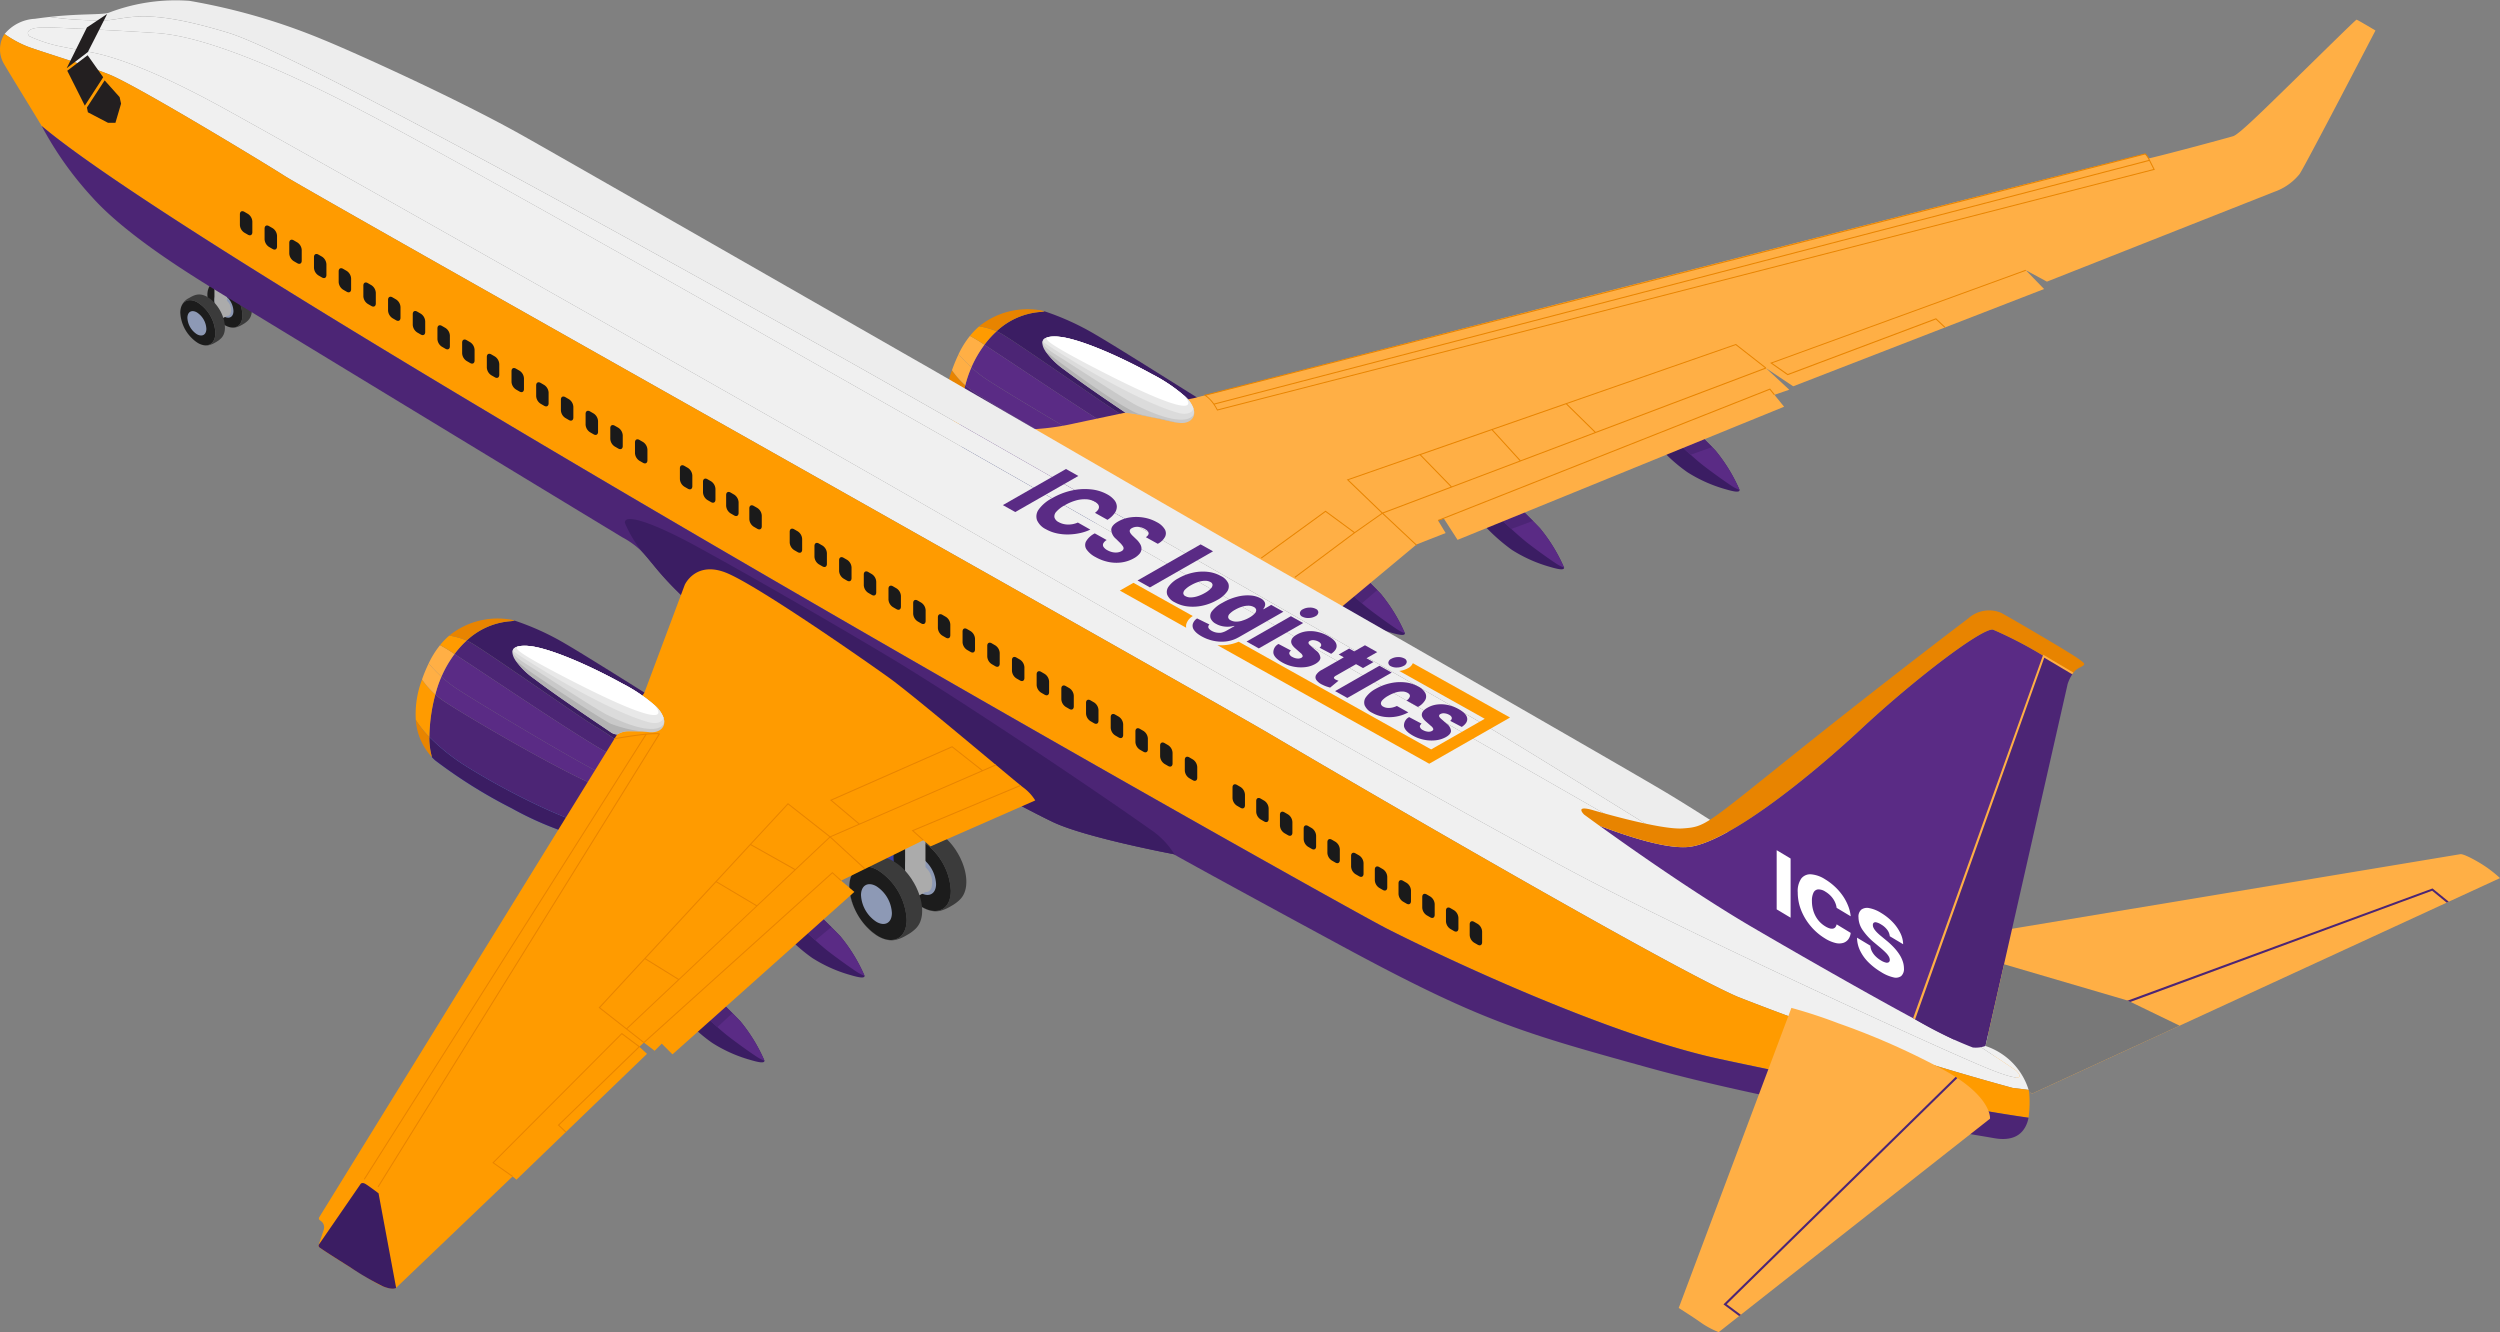 <svg xmlns="http://www.w3.org/2000/svg" width="210" height="111.9" viewBox="0 0 210 111.9">
    <rect x="0" y="0" width="210" height="111.9" fill="#808080" stroke="none"/>
    <g data-name="그룹 7217">
        <path data-name="패스 7283" d="M-723.863-800.961c0 .268-.611.11-1.425-.134a11.962 11.962 0 0 1-2.971-1.366 13.4 13.4 0 0 1-1.979-1.7l.982-.944 1.281-1.231s1.306 1.239 2.089 2.067a13.919 13.919 0 0 1 2.023 3.308z" transform="translate(788.079 890.06)" style="fill:#3b1d63"/>
        <path data-name="패스 7284" d="M-717.685-800.961a3.161 3.161 0 0 1-.5-.239c-.3-.173-1.61-1.088-2.589-1.849-.615-.479-1.631-1.418-2.3-2.055l1.281-1.231s1.306 1.239 2.089 2.067a13.926 13.926 0 0 1 2.019 3.307z" transform="translate(781.901 890.06)" style="fill:#5a2b85"/>
        <path data-name="패스 7285" d="M-662.546-852.949c0 .268-.611.11-1.425-.134a11.964 11.964 0 0 1-2.971-1.366 13.39 13.39 0 0 1-1.979-1.7l.982-.944 1.281-1.231s1.306 1.239 2.089 2.067a13.918 13.918 0 0 1 2.023 3.308z" transform="translate(735.171 934.918)" style="fill:#3b1d63"/>
        <path data-name="패스 7286" d="M-656.369-852.949a3.182 3.182 0 0 1-.5-.239c-.3-.174-1.61-1.088-2.589-1.849-.615-.479-1.631-1.418-2.3-2.055l1.28-1.231s1.306 1.239 2.089 2.067a13.917 13.917 0 0 1 2.02 3.307z" transform="translate(728.993 934.918)" style="fill:#5a2b85"/>
        <path data-name="패스 7287" d="M-331.619-1062.746c0 .268-.611.11-1.425-.134a11.991 11.991 0 0 1-2.971-1.367 13.389 13.389 0 0 1-1.979-1.7l.982-.944 1.281-1.231s1.306 1.24 2.089 2.067a13.924 13.924 0 0 1 2.023 3.309z" transform="translate(449.63 1115.942)" style="fill:#3b1d63"/>
        <path data-name="패스 7288" d="M-325.442-1062.746a3.168 3.168 0 0 1-.5-.239c-.3-.173-1.61-1.088-2.589-1.849-.615-.479-1.631-1.418-2.3-2.055l1.281-1.231s1.306 1.24 2.089 2.067a13.924 13.924 0 0 1 2.019 3.307z" transform="translate(443.453 1115.942)" style="fill:#5a2b85"/>
        <path data-name="패스 7289" d="M-235.313-1102.941c0 .268-.611.11-1.425-.134a11.973 11.973 0 0 1-2.971-1.366 15.692 15.692 0 0 1-2.171-1.9l1.173-.742 1.28-1.231s1.306 1.24 2.089 2.067a13.923 13.923 0 0 1 2.025 3.306z" transform="translate(366.697 1150.624)" style="fill:#3b1d63"/>
        <path data-name="패스 7290" d="M-227.931-1102.941a3.176 3.176 0 0 1-.5-.239c-.3-.173-1.61-1.088-2.589-1.849-.615-.479-1.631-1.418-2.3-2.055l1.281-1.231s1.306 1.24 2.089 2.067a13.923 13.923 0 0 1 2.019 3.307z" transform="translate(359.315 1150.624)" style="fill:#5a2b85"/>
        <path data-name="패스 7291" d="M-126.617-1150.5c0 .268-.611.11-1.425-.134a11.97 11.97 0 0 1-2.972-1.366 13.364 13.364 0 0 1-1.979-1.7l.982-.944 1.281-1.231s1.306 1.239 2.089 2.067a13.935 13.935 0 0 1 2.024 3.308z" transform="translate(272.743 1191.658)" style="fill:#3b1d63"/>
        <path data-name="패스 7292" d="M-120.44-1150.5a3.189 3.189 0 0 1-.5-.238c-.3-.174-1.61-1.089-2.589-1.849-.614-.479-1.631-1.418-2.3-2.055l1.281-1.231s1.306 1.239 2.089 2.067a13.935 13.935 0 0 1 2.019 3.306z" transform="translate(266.566 1191.658)" style="fill:#5a2b85"/>
        <g data-name="그룹 6802">
            <path data-name="패스 7293" d="M-607.434-898.226c-.017.222-.505.046-1.149-.216a9.7 9.7 0 0 1-2.314-1.351 11.009 11.009 0 0 1-1.482-1.552l.87-.708 1.135-.923s.969 1.122 1.543 1.865a11.6 11.6 0 0 1 1.397 2.885z" transform="translate(686.383 973.449)" style="fill:#3a41a6"/>
            <path data-name="패스 7294" d="M-601.96-898.226a2.547 2.547 0 0 1-.39-.234c-.234-.166-1.228-1.02-1.966-1.722-.464-.442-1.22-1.295-1.719-1.871l1.135-.923s.969 1.122 1.543 1.865a11.608 11.608 0 0 1 1.397 2.885z" transform="translate(680.909 973.449)" style="fill:#5c70e6"/>
        </g>
        <path data-name="패스 7295" d="m-715.123-799.687-1.259 1.175-.6-.543 1.313-1.173z" transform="translate(776.642 884.792)" style="fill:#4c2575"/>
        <path data-name="패스 7296" d="m-657.2-852.491 1.319-1.178.654.642-1.344 1.109z" transform="translate(725.059 930.903)" style="fill:#4c2575"/>
        <path data-name="패스 7297" d="m-603.787-897.836.439.494 1.349-.63-.439-.526z" transform="translate(678.97 969.584)" style="fill:#3a41a6"/>
        <path data-name="패스 7298" d="m-120.476-1146.463 1.8-.642-.654-.657-1.78.726z" transform="translate(262.486 1184.662)" style="fill:#4c2575"/>
        <path data-name="패스 7299" d="m-231.387-1102.123.693.641 1.809-.673-.7-.7z" transform="translate(357.643 1145.915)" style="fill:#4c2575"/>
        <path data-name="패스 7300" d="m-322.58-1058.543 1.344-1.12.589.592-1.287 1.1z" transform="translate(436.329 1108.646)" style="fill:#4c2575"/>
        <g data-name="그룹 6813">
            <g data-name="그룹 6807">
                <g data-name="그룹 6805">
                    <g data-name="그룹 6804" style="isolation:isolate">
                        <path data-name="패스 7301" d="M-598.643-905.333a3.93 3.93 0 0 0-.061-.477 4.447 4.447 0 0 0-.119-.483 5.242 5.242 0 0 0-.171-.481c-.117-.268-.152-.349-.219-.471-.038-.069-.086-.161-.125-.229s-.1-.156-.136-.223-.1-.152-.145-.217c0 0-.135-.2-.317-.41a4.893 4.893 0 0 0-.348-.37 4.469 4.469 0 0 0-.375-.322 5.423 5.423 0 0 0-.391-.261 2.778 2.778 0 0 0-.608-.263 1.85 1.85 0 0 0-.579-.075 1.944 1.944 0 0 0-.567.113c-.08.027-.2.077-.269.11-.151.071-.22.11-.329.172l-.144.084a2.078 2.078 0 0 0-1.148 1.385 3.685 3.685 0 0 0-.058.391c-.007.063-.006.149-.008.213s0 .166.007.237l.023.235a4.214 4.214 0 0 0 .091.482 4.93 4.93 0 0 0 .146.484c.055.145.127.338.2.477.034.07.077.165.115.234.169.308.169.308.261.453s.1.15.3.426c.046.062.113.14.162.2.09.111.187.208.347.369a4.334 4.334 0 0 0 .376.324 3.7 3.7 0 0 0 .391.261 2.56 2.56 0 0 0 .839.316 1.709 1.709 0 0 0 .709-.028 3.283 3.283 0 0 0 .8-.344l.144-.084a3.245 3.245 0 0 0 .659-.491 1.74 1.74 0 0 0 .376-.548 2.255 2.255 0 0 0 .17-.735 3.081 3.081 0 0 0 .001-.454zm-3.711 2.348a5.281 5.281 0 0 1-2.4-4.149c0-1.525 1.084-2.14 2.411-1.374a5.279 5.279 0 0 1 2.4 4.149c-.004 1.525-1.083 2.14-2.411 1.374z" transform="translate(679.808 979.177)" style="fill:#3b3b3b"/>
                        <g data-name="그룹 6803">
                            <path data-name="패스 7302" d="M-602.275-903.6a5.279 5.279 0 0 1 2.4 4.149c0 1.525-1.084 2.14-2.411 1.374a5.28 5.28 0 0 1-2.4-4.149c.004-1.527 1.086-2.142 2.411-1.374z" transform="translate(679.745 974.271)" style="fill:#1c1c1c"/>
                        </g>
                    </g>
                </g>
                <g data-name="그룹 6806">
                    <path data-name="패스 7303" d="M-596.274-892.848a2.851 2.851 0 0 1 1.294 2.241c0 .824-.586 1.156-1.3.742a2.851 2.851 0 0 1-1.294-2.241c0-.823.584-1.155 1.3-.742z" transform="translate(673.61 964.861)" style="fill:#8d99b5"/>
                </g>
            </g>
            <path data-name="패스 7304" d="m-595.911-917.6-1.032.568-.679-.568v-7.484h1.711v5.411a1.674 1.674 0 0 1 .564 1.239c.011.955-.564.834-.564.834z" transform="translate(673.65 992.524)" style="fill:#ababab"/>
            <g data-name="그룹 6812">
                <g data-name="그룹 6810">
                    <g data-name="그룹 6809" style="isolation:isolate">
                        <path data-name="패스 7305" d="M-625.7-887.568a3.926 3.926 0 0 0-.061-.476 4.466 4.466 0 0 0-.119-.483 5.242 5.242 0 0 0-.171-.481c-.117-.268-.152-.349-.219-.471-.038-.069-.086-.161-.126-.229s-.1-.156-.136-.223-.1-.152-.145-.217c0 0-.136-.2-.317-.409a5.051 5.051 0 0 0-.348-.37 4.427 4.427 0 0 0-.375-.323 5.789 5.789 0 0 0-.391-.262 2.774 2.774 0 0 0-.608-.263 1.865 1.865 0 0 0-.579-.075 1.951 1.951 0 0 0-.567.113c-.08.027-.2.077-.269.11-.15.071-.22.11-.329.172l-.144.084a2.077 2.077 0 0 0-1.148 1.385 3.663 3.663 0 0 0-.058.39c-.007.063-.006.149-.008.212s0 .166.007.237l.023.235a4.219 4.219 0 0 0 .091.482 4.991 4.991 0 0 0 .146.484c.055.145.127.339.2.477.034.07.077.165.115.234.169.308.169.308.261.453s.1.15.3.426c.046.062.114.14.162.2a4.943 4.943 0 0 0 .347.369 4.308 4.308 0 0 0 .376.324 3.731 3.731 0 0 0 .391.261 2.568 2.568 0 0 0 .839.316 1.714 1.714 0 0 0 .709-.028 3.313 3.313 0 0 0 .8-.344l.144-.084a3.253 3.253 0 0 0 .66-.49 1.736 1.736 0 0 0 .376-.548 2.257 2.257 0 0 0 .17-.735 3.14 3.14 0 0 0 .001-.453zm-3.711 2.348a5.281 5.281 0 0 1-2.4-4.149c0-1.525 1.084-2.14 2.411-1.374a5.279 5.279 0 0 1 2.4 4.149c0 1.525-1.083 2.14-2.411 1.374z" transform="translate(703.154 963.849)" style="fill:#3b3b3b"/>
                        <g data-name="그룹 6808">
                            <path data-name="패스 7306" d="M-629.332-885.836a5.28 5.28 0 0 1 2.4 4.149c0 1.525-1.084 2.14-2.412 1.374a5.28 5.28 0 0 1-2.4-4.149c.005-1.526 1.085-2.138 2.412-1.374z" transform="translate(703.091 958.943)" style="fill:#1c1c1c"/>
                        </g>
                    </g>
                </g>
                <g data-name="그룹 6811">
                    <path data-name="패스 7307" d="M-623.331-875.082a2.852 2.852 0 0 1 1.294 2.241c0 .824-.585 1.156-1.3.742a2.851 2.851 0 0 1-1.294-2.241c0-.824.583-1.16 1.3-.742z" transform="translate(696.956 949.533)" style="fill:#8d99b5"/>
                </g>
            </g>
        </g>
        <g data-name="그룹 6824">
            <g data-name="그룹 6818">
                <g data-name="그룹 6816">
                    <g data-name="그룹 6815" style="isolation:isolate">
                        <path data-name="패스 7308" d="M-1021.254-1244.673a2.4 2.4 0 0 0-.038-.292 2.815 2.815 0 0 0-.073-.3 2.982 2.982 0 0 0-.105-.3 3.1 3.1 0 0 0-.134-.288c-.023-.042-.053-.1-.077-.14s-.058-.1-.083-.137l-.089-.133s-.083-.12-.194-.251a3.041 3.041 0 0 0-.213-.226 2.753 2.753 0 0 0-.23-.2 3.573 3.573 0 0 0-.24-.16 1.69 1.69 0 0 0-.372-.161 1.148 1.148 0 0 0-.355-.046 1.186 1.186 0 0 0-.347.07 1.77 1.77 0 0 0-.164.067c-.093.043-.135.067-.2.1l-.088.052a1.271 1.271 0 0 0-.7.848 2.1 2.1 0 0 0-.035.24c0 .039 0 .091-.005.13s0 .1 0 .145.01.1.014.144a2.526 2.526 0 0 0 .056.3 3.007 3.007 0 0 0 .089.3c.033.089.078.207.12.292.021.043.048.1.071.143.1.189.1.189.16.277s.059.092.183.261c.028.038.07.086.1.122a2.907 2.907 0 0 0 .212.226 2.878 2.878 0 0 0 .231.2 2.349 2.349 0 0 0 .239.16 1.583 1.583 0 0 0 .514.193 1.047 1.047 0 0 0 .434-.017 2.032 2.032 0 0 0 .493-.211l.088-.051a1.992 1.992 0 0 0 .4-.3 1.077 1.077 0 0 0 .23-.336 1.38 1.38 0 0 0 .1-.451 1.884 1.884 0 0 0 .008-.27zm-2.274 1.438a3.235 3.235 0 0 1-1.468-2.542c0-.935.664-1.311 1.477-.842a3.235 3.235 0 0 1 1.468 2.542c-.002.935-.663 1.312-1.477.842z" transform="translate(1042.416 1270.548)" style="fill:#3b3b3b"/>
                        <g data-name="그룹 6814">
                            <path data-name="패스 7309" d="M-1023.479-1243.613a3.236 3.236 0 0 1 1.468 2.542c0 .935-.664 1.311-1.478.842a3.236 3.236 0 0 1-1.468-2.542c.003-.934.665-1.311 1.478-.842z" transform="translate(1042.377 1267.542)" style="fill:#1c1c1c"/>
                        </g>
                    </g>
                </g>
                <g data-name="그룹 6817">
                    <path data-name="패스 7310" d="M-1019.8-1237.023a1.747 1.747 0 0 1 .793 1.373c0 .5-.359.708-.8.455a1.748 1.748 0 0 1-.793-1.373c0-.505.359-.708.8-.455z" transform="translate(1038.618 1261.775)" style="fill:#8d99b5"/>
                </g>
            </g>
            <path data-name="패스 7311" d="m-1019.58-1252.191-.632.348-.416-.348v-4.586h1.048v3.315a1.028 1.028 0 0 1 .346.759c.007.587-.346.512-.346.512z" transform="translate(1038.641 1278.726)" style="fill:#ababab"/>
            <g data-name="그룹 6823">
                <g data-name="그룹 6821">
                    <g data-name="그룹 6820" style="isolation:isolate">
                        <path data-name="패스 7312" d="M-1037.833-1233.787a2.419 2.419 0 0 0-.037-.293 2.932 2.932 0 0 0-.073-.3 4.922 4.922 0 0 0-.1-.294c-.072-.165-.093-.214-.134-.289-.023-.042-.053-.1-.077-.141s-.058-.1-.083-.137l-.089-.133s-.083-.12-.194-.251a3.038 3.038 0 0 0-.213-.226 2.752 2.752 0 0 0-.23-.2 3.227 3.227 0 0 0-.24-.16 1.661 1.661 0 0 0-.372-.161 1.134 1.134 0 0 0-.355-.046 1.194 1.194 0 0 0-.348.069 2.333 2.333 0 0 0-.365.172l-.089.052a1.272 1.272 0 0 0-.7.849 2.188 2.188 0 0 0-.035.239v.275c0 .045.01.1.015.144a2.48 2.48 0 0 0 .055.295c.04.163.089.3.089.3.034.089.078.207.12.292.021.043.047.1.071.144.1.188.1.188.16.277s.059.092.183.261c.028.038.07.085.1.122.056.068.115.128.213.226a2.685 2.685 0 0 0 .231.2 2.275 2.275 0 0 0 .239.16 1.574 1.574 0 0 0 .515.194 1.05 1.05 0 0 0 .434-.017 2.033 2.033 0 0 0 .493-.211l.088-.051a2 2 0 0 0 .4-.3 1.054 1.054 0 0 0 .23-.336 1.393 1.393 0 0 0 .1-.45 1.941 1.941 0 0 0-.002-.275zm-2.274 1.438a3.236 3.236 0 0 1-1.468-2.542c0-.935.664-1.312 1.478-.842a3.234 3.234 0 0 1 1.468 2.542c-.003.935-.664 1.312-1.478.842z" transform="translate(1056.721 1261.154)" style="fill:#3b3b3b"/>
                        <g data-name="그룹 6819">
                            <path data-name="패스 7313" d="M-1040.059-1232.726a3.234 3.234 0 0 1 1.468 2.542c0 .934-.664 1.311-1.477.842a3.236 3.236 0 0 1-1.468-2.542c.003-.935.664-1.316 1.477-.842z" transform="translate(1056.682 1258.148)" style="fill:#1c1c1c"/>
                        </g>
                    </g>
                </g>
                <g data-name="그룹 6822">
                    <path data-name="패스 7314" d="M-1036.381-1226.137a1.747 1.747 0 0 1 .793 1.373c0 .505-.359.708-.8.455a1.747 1.747 0 0 1-.793-1.373c.003-.505.36-.708.8-.455z" transform="translate(1052.923 1252.382)" style="fill:#8d99b5"/>
                </g>
            </g>
        </g>
        <path data-name="패스 7315" d="m15.779-873.56 39.311-18.11a10.358 10.358 0 0 0-1.889-1.386c-1.151-.664-1.417-.626-1.417-.626l-48.215 8.02z" transform="translate(154.91 965.429)" style="fill:#ffaf45"/>
        <path data-name="패스 7316" d="M-869.9-983.145a8.265 8.265 0 0 1-3.668 3.011c-.635-.094-1.3-.2-1.888-.3-1.842-.314-6.607-2.573-10.216-4.808a17.219 17.219 0 0 1-3.349-2.618 14.616 14.616 0 0 1 .5-3.565 6.821 6.821 0 0 0 .747.573c2.254 1.5 11.158 6.648 13.355 7.285a14.2 14.2 0 0 0 4.519.422z" transform="translate(925.083 1049.765)" style="fill:#4c2575"/>
        <path data-name="패스 7317" d="M-873.566-957.7a.419.419 0 0 1-.045.015 11.262 11.262 0 0 1-3.176.515 27.69 27.69 0 0 1-5.321-2.274 42.058 42.058 0 0 1-6.437-4.034 4.735 4.735 0 0 1-.247-.245 5.888 5.888 0 0 1-.227-1.7 17.22 17.22 0 0 0 3.349 2.618c3.608 2.235 8.374 4.494 10.216 4.808.587.097 1.254.197 1.888.297z" transform="translate(925.082 1027.334)" style="fill:#4556c4"/>
        <path data-name="패스 7318" d="M-873.566-957.7a.419.419 0 0 1-.045.015 11.262 11.262 0 0 1-3.176.515 27.69 27.69 0 0 1-5.321-2.274 42.058 42.058 0 0 1-6.437-4.034 4.735 4.735 0 0 1-.247-.245 5.888 5.888 0 0 1-.227-1.7 17.22 17.22 0 0 0 3.349 2.618c3.608 2.235 8.374 4.494 10.216 4.808.587.097 1.254.197 1.888.297z" transform="translate(925.082 1027.334)" style="fill:#3b1d63"/>
        <path data-name="패스 7319" d="m-855.427-1013.79-.06.171a5.6 5.6 0 0 1-.257.6 17.3 17.3 0 0 1-4.9-1.974c-3-1.687-10.056-6.485-12.942-8.353a7.758 7.758 0 0 1 1.018-1.131 4.624 4.624 0 0 1 .486.251c1.735 1.04 9.309 6.389 10.408 7.01s5.029 3.453 5.2 3.453c.118-.002.616-.027 1.047-.027z" transform="translate(911.766 1078.288)" style="fill:#4c2575"/>
        <path data-name="패스 7320" d="M-866.351-993.132a8.723 8.723 0 0 1-.369.537 14.2 14.2 0 0 1-4.516-.42c-2.2-.637-11.1-5.782-13.355-7.285a6.82 6.82 0 0 1-.747-.573 9.47 9.47 0 0 1 .513-1.5 10.182 10.182 0 0 0 1.157.92c1.792 1.213 10.576 6.411 11.831 6.971a21.617 21.617 0 0 0 4.764 1.352z" transform="translate(921.907 1059.215)" style="fill:#5a2b85"/>
        <path data-name="패스 7321" d="M-849.023-1024.343c-.431 0-.929.026-1.044.026-.173 0-4.1-2.832-5.2-3.453s-8.672-5.971-10.408-7.011a4.655 4.655 0 0 0-.486-.25 6.038 6.038 0 0 1 3.622-1.621 2.917 2.917 0 0 0 .407-.056 21.929 21.929 0 0 1 4.254 1.938c2.06 1.2 7.81 4.849 8.8 5.45.95.581.634 3.242.055 4.977z" transform="translate(905.361 1088.84)" style="fill:#3b1d63"/>
        <path data-name="패스 7322" d="M-862.656-1005.9a8.473 8.473 0 0 1-.465.817h-.723a21.614 21.614 0 0 1-4.763-1.353c-1.255-.56-10.039-5.758-11.831-6.971a10.192 10.192 0 0 1-1.157-.92 9.477 9.477 0 0 1 1.1-1.9c2.886 1.868 9.938 6.666 12.942 8.353a17.3 17.3 0 0 0 4.897 1.974z" transform="translate(918.678 1071.171)" style="fill:#5a2b85"/>
        <path data-name="패스 7323" d="M-895.815-999.405a14.616 14.616 0 0 0-.5 3.565 8.491 8.491 0 0 1-1.14-1.438 8.17 8.17 0 0 1 .525-3.394 6.814 6.814 0 0 0 1.115 1.267z" transform="translate(932.383 1057.747)" style="fill:#ff9b00"/>
        <path data-name="패스 7324" d="M-895.962-972.776a5.093 5.093 0 0 1-1.366-3.14 8.484 8.484 0 0 0 1.14 1.439 5.893 5.893 0 0 0 .226 1.701z" transform="translate(932.253 1036.384)" style="fill:#e88400"/>
        <path data-name="패스 7325" d="M-891.867-1009.343a9.526 9.526 0 0 0-.513 1.5 6.83 6.83 0 0 1-1.119-1.269 13.583 13.583 0 0 1 .531-1.287l.026-.053a13.215 13.215 0 0 0 1.075 1.109z" transform="translate(928.948 1066.182)" style="fill:#ffaf45"/>
        <path data-name="패스 7326" d="M-887.269-1020.919a9.485 9.485 0 0 0-1.1 1.9 13.218 13.218 0 0 1-1.076-1.107 7.692 7.692 0 0 1 .958-1.538 14.049 14.049 0 0 1 1.218.745z" transform="translate(925.449 1075.858)" style="fill:#ffaf45"/>
        <path data-name="패스 7327" d="M-880.225-1027.094a7.748 7.748 0 0 0-1.018 1.131 14.056 14.056 0 0 0-1.217-.745 6.213 6.213 0 0 1 .771-.8 6.11 6.11 0 0 1 1.464.414z" transform="translate(919.423 1080.901)" style="fill:#ff9b00"/>
        <path data-name="패스 7328" d="M-871.347-1037.715a2.88 2.88 0 0 1-.407.057 6.038 6.038 0 0 0-3.622 1.62 6.1 6.1 0 0 0-1.464-.415 6.454 6.454 0 0 1 4.9-1.384 2.37 2.37 0 0 1 .593.122z" transform="translate(914.574 1089.846)" style="fill:#e88400"/>
        <path data-name="패스 7329" d="M-545.333-1172.565a8.263 8.263 0 0 1-3.668 3.011c-.635-.094-1.3-.2-1.888-.3-1.842-.314-6.607-2.573-10.216-4.808a17.253 17.253 0 0 1-3.349-2.618 14.609 14.609 0 0 1 .5-3.565 6.786 6.786 0 0 0 .747.573c2.254 1.5 11.158 6.649 13.355 7.286a14.194 14.194 0 0 0 4.519.421z" transform="translate(645.033 1213.207)" style="fill:#4c2575"/>
        <path data-name="패스 7330" d="M-549-1147.122c-.015.007-.029.01-.045.015a11.266 11.266 0 0 1-3.176.515 27.682 27.682 0 0 1-5.321-2.275 42.04 42.04 0 0 1-6.437-4.034 4.735 4.735 0 0 1-.247-.245 5.89 5.89 0 0 1-.226-1.7 17.2 17.2 0 0 0 3.349 2.618c3.608 2.235 8.374 4.494 10.215 4.808.588.1 1.251.203 1.888.298z" transform="translate(645.032 1190.775)" style="fill:#4556c4"/>
        <path data-name="패스 7331" d="M-549-1147.122c-.015.007-.029.01-.045.015a11.266 11.266 0 0 1-3.176.515 27.682 27.682 0 0 1-5.321-2.275 42.04 42.04 0 0 1-6.437-4.034 4.735 4.735 0 0 1-.247-.245 5.89 5.89 0 0 1-.226-1.7 17.2 17.2 0 0 0 3.349 2.618c3.608 2.235 8.374 4.494 10.215 4.808.588.1 1.251.203 1.888.298z" transform="translate(645.032 1190.775)" style="fill:#1a2463"/>
        <path data-name="패스 7332" d="M-530.864-1203.212c-.021.059-.039.115-.06.172a5.487 5.487 0 0 1-.257.6 17.3 17.3 0 0 1-4.9-1.974c-3-1.687-10.056-6.485-12.941-8.353A7.747 7.747 0 0 1-548-1213.9a4.58 4.58 0 0 1 .486.25c1.735 1.04 9.309 6.389 10.408 7.011s5.03 3.454 5.2 3.454c.114-.001.612-.027 1.042-.027z" transform="translate(631.715 1241.73)" style="fill:#4c2575"/>
        <path data-name="패스 7333" d="M-541.788-1182.552a8.723 8.723 0 0 1-.369.537 14.218 14.218 0 0 1-4.517-.42c-2.2-.637-11.1-5.781-13.355-7.286a6.78 6.78 0 0 1-.747-.573 9.484 9.484 0 0 1 .513-1.5 10.1 10.1 0 0 0 1.157.92c1.792 1.214 10.576 6.411 11.831 6.971a21.624 21.624 0 0 0 4.764 1.353z" transform="translate(641.857 1222.657)" style="fill:#5a2b85"/>
        <path data-name="패스 7334" d="M-524.46-1213.763c-.431 0-.929.026-1.044.026-.173 0-4.1-2.833-5.2-3.454s-8.672-5.97-10.408-7.011a4.594 4.594 0 0 0-.486-.251 6.037 6.037 0 0 1 3.622-1.62 2.913 2.913 0 0 0 .407-.057 21.958 21.958 0 0 1 4.254 1.938c2.06 1.2 7.811 4.849 8.8 5.45.95.583.634 3.242.055 4.979z" transform="translate(625.311 1252.281)" style="fill:#3b1d63"/>
        <path data-name="패스 7335" d="M-538.094-1195.325a8.411 8.411 0 0 1-.465.817h-.723a21.639 21.639 0 0 1-4.764-1.352c-1.255-.56-10.039-5.757-11.831-6.971a10.2 10.2 0 0 1-1.157-.92 9.486 9.486 0 0 1 1.1-1.9c2.886 1.868 9.937 6.666 12.941 8.354a17.287 17.287 0 0 0 4.899 1.972z" transform="translate(638.628 1234.613)" style="fill:#5a2b85"/>
        <path data-name="패스 7336" d="M-571.252-1188.825a14.622 14.622 0 0 0-.5 3.565 8.512 8.512 0 0 1-1.14-1.438 8.177 8.177 0 0 1 .526-3.394 6.807 6.807 0 0 0 1.114 1.267z" transform="translate(652.333 1221.189)" style="fill:#e88400"/>
        <path data-name="패스 7337" d="M-571.4-1162.2a5.093 5.093 0 0 1-1.366-3.14 8.488 8.488 0 0 0 1.14 1.439 5.885 5.885 0 0 0 .226 1.701z" transform="translate(652.204 1199.826)" style="fill:#88898c"/>
        <path data-name="패스 7338" d="M-567.3-1198.762a9.512 9.512 0 0 0-.513 1.5 6.82 6.82 0 0 1-1.119-1.268 13.523 13.523 0 0 1 .53-1.288l.026-.053a13.114 13.114 0 0 0 1.076 1.109z" transform="translate(648.898 1229.624)" style="fill:#ffaf45"/>
        <path data-name="패스 7339" d="M-562.706-1210.339a9.478 9.478 0 0 0-1.1 1.9 13.171 13.171 0 0 1-1.076-1.107 7.673 7.673 0 0 1 .958-1.538 14.061 14.061 0 0 1 1.218.745z" transform="translate(645.399 1239.3)" style="fill:#ffaf45"/>
        <path data-name="패스 7340" d="M-555.662-1216.514a7.741 7.741 0 0 0-1.018 1.131 13.862 13.862 0 0 0-1.217-.745 6.3 6.3 0 0 1 .771-.8 6.138 6.138 0 0 1 1.464.414z" transform="translate(639.373 1244.344)" style="fill:#ff9b00"/>
        <path data-name="패스 7341" d="M-546.784-1227.135a2.915 2.915 0 0 1-.407.056 6.04 6.04 0 0 0-3.622 1.62 6.152 6.152 0 0 0-1.464-.416 6.454 6.454 0 0 1 4.9-1.384 2.353 2.353 0 0 1 .593.124z" transform="translate(634.524 1253.288)" style="fill:#e88400"/>
        <path data-name="패스 7342" d="M-428.086-1395c-.349.11-5.208 1.43-7.111 1.875l-.282-.381c-1.085.209-49.244 12.572-49.244 12.572l-30.559 7.914s-7.087 1.5-10.128 2.146a20.547 20.547 0 0 1-5.023.515l27.159 15.147 6.594-5.495 2.437-.956-.637-1.056.473-.181 1.167 1.81 27.428-11.182-.812-1 1.243-.43-1.959-1.816 2.294 1.529 21.073-8.171-1.529-1.577 1.768.956 19.114-7.55a4.723 4.723 0 0 0 2.1-1.476c.4-.547 6.383-12.069 6.383-12.069s-1.518-.909-1.588-.909-3.02 2.914-5.714 5.546c-2.2 2.145-4.169 4.09-4.647 4.239z" transform="translate(615.676 1406.438)" style="fill:#ffaf45"/>
        <path data-name="패스 7343" d="M-979.284-1317.811s-.282-.369-1.15-1.277c-2.535-1.586-5.728-3.876-7.847-5.309-3.663-2.479-33.3-20.984-37.652-23.466s-46.349-26.585-53.559-30.59-44.4-24.949-50.925-26.928-8.029-1.282-9.973-1.054a28.486 28.486 0 0 1-5.006-.268c-.39.043-.8.094-1.229.156a3.536 3.536 0 0 0-2.547 1.277 9.034 9.034 0 0 0 1.855 1.025c.822.34 5.068 1.608 7.005 2.406 2.312.953 12.748 7.266 14.679 8.5 2.642 1.682 76.041 42.917 82.822 46.913s33.3 19.468 39.225 22.033a225.43 225.43 0 0 0 23.088 7.651c.24.027.728.088 1.37.167-.065-.707-.156-1.236-.156-1.236zm-3.4-.606c-3.711-1.521-22.584-10.163-33.134-15.623s-44.356-24.917-55.577-31.383-54.64-31.067-60.154-34.037-8.695-3.976-10.444-4.293-2.757-.531-2.757-.531a12.194 12.194 0 0 1-2.333-.795c-.264-.266-.317-.795 1.592-.743s7.263.345 8.535.438 5.3-.012 18.5 6.932 72.312 40.768 72.312 40.768 42.094 23.964 45.01 25.82 20.728 13.465 20.941 13.678 1.219 1.286-2.492-.231z" transform="translate(1149.56 1408.126)" style="fill:#f0f0f0"/>
        <path data-name="패스 7344" d="M-981.582-1304.977c-5.687-.8-18.524-3.328-25.993-4.946-9.186-1.989-22.656-8.276-27.861-10.916-4.894-2.484-98.826-55.418-113.046-67.451-.029-.049-.058-.1-.089-.149-1.174-1.942-2.518-4.106-3.085-5.078a2.389 2.389 0 0 1 .062-2.494 9.016 9.016 0 0 0 1.855 1.025c.822.34 5.068 1.608 7.006 2.407 2.312.953 12.747 7.266 14.678 8.5 2.642 1.683 76.041 42.917 82.822 46.914s33.3 19.468 39.224 22.033a225.481 225.481 0 0 0 23.089 7.651c.24.027.728.088 1.37.167a9.369 9.369 0 0 1-.032 2.337z" transform="translate(1151.978 1398.865)" style="fill:#ff9b00"/>
        <path data-name="패스 7345" d="M-959.584-1256.4a2.768 2.768 0 0 1-.12.448c-.472 1.26-1.574 1.495-2.834 1.26s-18.022-2.879-28.884-5.887-14.167-3.924-26.051-10.356c-10.4-5.629-13.264-7.231-13.819-7.541-.079-.044-.11-.064-.11-.064s-7.333-1.38-10.089-2.676-15.529-8.187-22.239-12.318-9.747-7.356-11.062-8.93c-.574-.687-.9-1.105-1.21-1.435a7.011 7.011 0 0 0-1.676-1.239c-1.574-.944-32.426-19.676-34.708-21.094s-7.162-4.486-9.838-7.476a28.775 28.775 0 0 1-4.255-6c14.22 12.034 108.152 64.967 113.046 67.451 5.2 2.64 18.675 8.926 27.861 10.916 7.464 1.613 20.301 4.141 25.988 4.941z" transform="translate(1129.98 1350.287)" style="fill:#4c2575"/>
        <path data-name="패스 7346" d="M-723.072-1070.725c-.079-.044-.11-.063-.11-.063s-7.333-1.38-10.089-2.676-15.529-8.187-22.239-12.318-9.747-7.356-11.062-8.93c-.573-.687-.9-1.106-1.21-1.435a10.112 10.112 0 0 1-1.485-2.465c-.077-.858 2.511.057 5.939 1.926s9.8 5.49 15.88 9.11 17.985 11.63 22.268 14.676a6.865 6.865 0 0 1 2.108 2.175z" transform="translate(821.758 1142.536)" style="fill:#3b1d63"/>
        <path data-name="패스 7347" d="M-956.665-1327.784c-2.535-1.586-5.728-3.876-7.847-5.309-3.663-2.479-33.3-20.984-37.652-23.466s-46.349-26.585-53.558-30.59-44.4-24.949-50.925-26.929-8.029-1.282-9.974-1.054a28.462 28.462 0 0 1-5.006-.268c2.643-.286 4.31-.163 4.946-.34a15.7 15.7 0 0 1 6.8-1.011 52.333 52.333 0 0 1 11.167 3.236c2.589 1.052 11.408 5.018 16.992 8.173s31.558 18.045 33.419 19.1 23.667 13.716 28.643 16.546 28.079 16.063 33.3 19.137 16.081 10.394 19.218 13.11c6.01 5.204 9.042 8.168 10.477 9.665z" transform="translate(1125.789 1416.82)" style="fill:#ededed"/>
        <path data-name="패스 7348" d="M-970.363-1312.634c-3.711-1.521-22.584-10.163-33.134-15.623s-44.356-24.917-55.577-31.383-54.639-31.067-60.153-34.037-8.695-3.976-10.444-4.293-2.757-.531-2.757-.531a12.207 12.207 0 0 1-2.333-.795c-.264-.266-.318-.8 1.591-.743s7.263.345 8.535.438 5.3-.012 18.5 6.932 72.313 40.768 72.313 40.768 42.093 23.964 45.01 25.82 20.728 13.465 20.941 13.678 1.219 1.288-2.492-.231z" transform="translate(1137.238 1402.343)" style="fill:#f0f0f0"/>
        <g data-name="그룹 6826">
            <g data-name="그룹 6825">
                <path data-name="패스 7349" d="M-501.9-1203.438h-.086c-.561-.04-1.513-.331-2.318-.469-.271-.047-1.731-.383-2.265-.4 0 0-3.021-2-5.128-3.6a6.563 6.563 0 0 1-1.641-1.628 1.389 1.389 0 0 1-.208-.506.54.54 0 0 1 .006-.2c.007-.093.081-.352.644-.427a3.329 3.329 0 0 1 .748 0c1.469.135 4.535 1.343 7.819 3.148a13.675 13.675 0 0 1 2.731 1.838 2.487 2.487 0 0 1 .725 1.005 1.669 1.669 0 0 1 .066.286v.022c.066.437-.305.951-1.093.931z" transform="translate(601.114 1238.972)" style="fill:#c9c9c9"/>
                <path data-name="패스 7350" d="M-500.741-1204.405c.025.657-1.1 1.326-4.743-.47-1.02-.5-5.763-3.63-6.632-4.152-.448-.27-1.41-.908-1.36-1.229.007-.093.081-.352.644-.427a3.329 3.329 0 0 1 .748 0c1.469.135 4.535 1.343 7.819 3.148a13.671 13.671 0 0 1 2.731 1.838 2.488 2.488 0 0 1 .725 1.005 1.661 1.661 0 0 1 .068.287z" transform="translate(601.046 1238.972)" style="fill:#dbdbdb"/>
            </g>
            <path data-name="패스 7351" d="M-500.372-1204.691c0 .287-.421.632-1.244.406-3.446-.948-9.622-4.752-11.253-5.885a.2.2 0 0 1-.041-.323.964.964 0 0 1 .512-.19 3.328 3.328 0 0 1 .748 0c1.469.135 4.535 1.343 7.819 3.148a13.675 13.675 0 0 1 2.731 1.838 2.484 2.484 0 0 1 .728 1.006z" transform="translate(600.611 1238.972)" style="fill:#e8e8e8"/>
            <path data-name="패스 7352" d="M-499.344-1205.7c.835 1.028.419 1.737-7.087-2.125-5.2-2.676-4.716-2.747-4.209-2.86a3.328 3.328 0 0 1 .748 0c1.469.135 4.534 1.343 7.818 3.148a13.668 13.668 0 0 1 2.73 1.837z" transform="translate(598.854 1238.972)" style="fill:#fff"/>
            <path data-name="패스 7353" d="M-500.56-1196.132h-.078c-.561-.04-3.369-.77-4.559-.855-.01 0-.016-.011-.024-.016-.548-.391-3.021-2-5.129-3.6a6.566 6.566 0 0 1-1.641-1.628c.3.247.669.551 1.091.869.731.55 5.626 4.181 6.946 4.514.506.128 1 .235 1.629.353.611.107 1.232.309 1.765.363z" transform="translate(599.762 1231.667)" style="fill:#b3b3b3"/>
        </g>
        <path data-name="패스 7354" d="M-956.724-1013.451a.182.182 0 0 1-.045-.241l24.942-40.428 2.373-3.642 3.39-9.055s.9-2.017 3.433-1.03 11.587 7.3 13.733 8.841 10.643 8.755 11.287 9.227a3.891 3.891 0 0 1 .987 1.073l-8.8 3.863-.6-.518-6.909 3.394 1.116.944-15.278 13.647-.9-.9-.6.6-.9-.687-.386.344.644.6-10.963 10.569-.326-.271-9.785 9.356s-.515.257-1.631-.386c-1.051-.606-4-2.429-4.794-3a.2.2 0 0 1-.074-.231l.42-1.26a.65.65 0 0 0-.223-.723z" transform="translate(983.584 1115.942)" style="fill:#ff9b00"/>
        <path data-name="패스 7355" d="m-956.816-687.036 3.526-5.123s.116-.136.369 0 1.126.8 1.126.8l1.478 7.944s-.25.213-1.083-.119a23.818 23.818 0 0 1-2.819-1.642c-1.256-.782-2.221-1.409-2.531-1.631a.2.2 0 0 1-.066-.229z" transform="translate(983.592 791.596)" style="fill:#3b1d63"/>
        <g data-name="그룹 6828">
            <g data-name="그룹 6827">
                <path data-name="패스 7356" d="M-826.467-1014.018H-826.552a13.41 13.41 0 0 0-2.036-.078 2.039 2.039 0 0 0-.733.262.936.936 0 0 1-.554-.2c-.548-.391-4.28-2.855-6.388-4.459a6.563 6.563 0 0 1-1.641-1.628 1.379 1.379 0 0 1-.208-.506.536.536 0 0 1 .006-.205c.007-.093.081-.352.644-.427a3.307 3.307 0 0 1 .748 0c1.469.135 4.535 1.343 7.818 3.148a13.688 13.688 0 0 1 2.731 1.839 2.487 2.487 0 0 1 .725 1.006 1.641 1.641 0 0 1 .065.285v.022c.075.448-.3.959-1.092.941z" transform="translate(881.164 1075.53)" style="fill:#c9c9c9"/>
                <path data-name="패스 7357" d="M-825.3-1014.986c.025.658-1.1 1.326-4.743-.47-1.02-.5-5.763-3.63-6.632-4.152-.448-.27-1.41-.908-1.36-1.229.007-.093.08-.352.644-.427a3.308 3.308 0 0 1 .748 0c1.469.135 4.535 1.343 7.818 3.148a13.677 13.677 0 0 1 2.731 1.839 2.486 2.486 0 0 1 .725 1.006 1.665 1.665 0 0 1 .069.285z" transform="translate(881.096 1075.53)" style="fill:#dbdbdb"/>
            </g>
            <path data-name="패스 7358" d="M-824.935-1015.271c0 .287-.422.632-1.244.406-3.446-.948-9.622-4.752-11.253-5.885a.2.2 0 0 1-.041-.323.964.964 0 0 1 .512-.19 3.308 3.308 0 0 1 .748 0c1.469.135 4.535 1.343 7.819 3.148a13.687 13.687 0 0 1 2.731 1.839 2.485 2.485 0 0 1 .728 1.005z" transform="translate(880.661 1075.53)" style="fill:#e8e8e8"/>
            <path data-name="패스 7359" d="M-823.907-1016.278c.835 1.028.419 1.737-7.087-2.125-5.2-2.676-4.716-2.747-4.21-2.86a3.308 3.308 0 0 1 .748 0c1.469.135 4.535 1.343 7.819 3.148a13.688 13.688 0 0 1 2.73 1.837z" transform="translate(878.905 1075.53)" style="fill:#fff"/>
            <path data-name="패스 7360" d="M-825.123-1006.712h-.078a15.818 15.818 0 0 0-1.919-.095 1.941 1.941 0 0 0-.851.279 1.235 1.235 0 0 1-.554-.2c-.555-.381-4.28-2.855-6.387-4.459a6.556 6.556 0 0 1-1.641-1.628c.3.247.67.552 1.091.869.731.55 5.745 3.873 6.946 4.514a11.435 11.435 0 0 0 3.393.72z" transform="translate(879.812 1068.225)" style="fill:#b3b3b3"/>
        </g>
        <path data-name="패스 7361" d="m-114.331-799.5-9.465 25.206s1.285.809 1.911 1.263a7.225 7.225 0 0 0 1.449.767l22.789-17.93s.227-2.018-4.461-4.4a60.675 60.675 0 0 0-8.269-3.608 41.909 41.909 0 0 0-3.954-1.298z" transform="translate(264.808 884.163)" style="fill:#ffaf45"/>
        <g data-name="그룹 6878">
            <g data-name="그룹 6829">
                <path data-name="패스 7362" d="M-1004.382-1287.235a.813.813 0 0 1 .368.636v.9c0 .233-.168.328-.371.211l-.308-.178a.812.812 0 0 1-.367-.637v-.9c0-.233.167-.328.37-.211z" transform="translate(1025.211 1305.204)" style="fill:#1a1a1a"/>
            </g>
            <g data-name="그룹 6830">
                <path data-name="패스 7363" d="M-989.262-1278.5a.812.812 0 0 1 .367.636v.9c0 .233-.167.329-.37.212l-.308-.177a.817.817 0 0 1-.368-.638v-.9c0-.233.168-.327.37-.209z" transform="translate(1012.166 1297.668)" style="fill:#1a1a1a"/>
            </g>
            <g data-name="그룹 6831">
                <path data-name="패스 7364" d="M-974.135-1269.771a.814.814 0 0 1 .368.636v.9c0 .233-.168.328-.371.211l-.308-.178a.814.814 0 0 1-.367-.637v-.9c0-.233.167-.328.369-.211z" transform="translate(999.112 1290.135)" style="fill:#1a1a1a"/>
            </g>
            <g data-name="그룹 6832">
                <path data-name="패스 7365" d="M-959.014-1261.038a.811.811 0 0 1 .367.636v.9c0 .233-.167.329-.369.212l-.308-.178a.815.815 0 0 1-.368-.638v-.9c0-.232.168-.327.371-.209z" transform="translate(986.066 1282.6)" style="fill:#1a1a1a"/>
            </g>
            <g data-name="그룹 6833">
                <path data-name="패스 7366" d="M-943.888-1252.306a.811.811 0 0 1 .368.636v.9c0 .233-.167.329-.371.211l-.307-.177a.815.815 0 0 1-.368-.638v-.9c0-.233.167-.328.371-.21z" transform="translate(973.014 1275.065)" style="fill:#1a1a1a"/>
            </g>
            <g data-name="그룹 6834">
                <path data-name="패스 7367" d="M-928.76-1243.573a.813.813 0 0 1 .368.636v.9c0 .233-.168.329-.371.211l-.308-.178a.815.815 0 0 1-.367-.637v-.9c0-.233.167-.328.37-.21z" transform="translate(959.96 1267.53)" style="fill:#1a1a1a"/>
            </g>
            <g data-name="그룹 6835">
                <path data-name="패스 7368" d="M-913.639-1234.84a.811.811 0 0 1 .367.635v.9c0 .233-.167.329-.369.212l-.308-.178a.816.816 0 0 1-.368-.638v-.9c0-.233.168-.327.371-.21z" transform="translate(946.914 1259.996)" style="fill:#1a1a1a"/>
            </g>
            <g data-name="그룹 6836">
                <path data-name="패스 7369" d="M-898.512-1226.111a.813.813 0 0 1 .368.637v.9c0 .233-.168.328-.371.211l-.308-.178a.815.815 0 0 1-.367-.637v-.9c0-.233.167-.328.37-.211z" transform="translate(933.861 1252.463)" style="fill:#1a1a1a"/>
            </g>
            <g data-name="그룹 6837">
                <path data-name="패스 7370" d="M-883.391-1217.377a.811.811 0 0 1 .367.636v.9c0 .233-.167.329-.37.212l-.308-.178a.816.816 0 0 1-.368-.637v-.9c0-.233.168-.327.371-.21z" transform="translate(920.814 1244.927)" style="fill:#1a1a1a"/>
            </g>
            <g data-name="그룹 6838">
                <path data-name="패스 7371" d="M-868.264-1208.647a.812.812 0 0 1 .368.636v.9c0 .233-.168.329-.37.212l-.308-.178a.814.814 0 0 1-.367-.637v-.9c0-.233.167-.327.37-.21z" transform="translate(907.761 1237.394)" style="fill:#1a1a1a"/>
            </g>
            <g data-name="그룹 6839">
                <path data-name="패스 7372" d="M-853.144-1199.914a.812.812 0 0 1 .367.636v.9c0 .233-.167.329-.369.212l-.308-.177a.818.818 0 0 1-.368-.638v-.9c0-.233.168-.327.371-.21z" transform="translate(894.716 1229.859)" style="fill:#1a1a1a"/>
            </g>
            <g data-name="그룹 6840">
                <path data-name="패스 7373" d="M-838.017-1191.183a.814.814 0 0 1 .368.637v.9c0 .233-.168.328-.371.211l-.308-.178a.814.814 0 0 1-.367-.637v-.9c0-.233.167-.327.369-.21z" transform="translate(881.662 1222.325)" style="fill:#1a1a1a"/>
            </g>
            <g data-name="그룹 6841">
                <path data-name="패스 7374" d="M-822.9-1182.45a.811.811 0 0 1 .367.636v.9c0 .233-.167.329-.369.212l-.308-.178a.816.816 0 0 1-.368-.638v-.9c0-.233.168-.327.371-.21z" transform="translate(868.616 1214.79)" style="fill:#1a1a1a"/>
            </g>
            <g data-name="그룹 6842">
                <path data-name="패스 7375" d="M-807.769-1173.72a.813.813 0 0 1 .368.636v.9c0 .233-.168.328-.371.211l-.308-.178a.813.813 0 0 1-.367-.637v-.9c0-.233.167-.328.37-.211z" transform="translate(855.563 1207.257)" style="fill:#1a1a1a"/>
            </g>
            <g data-name="그룹 6843">
                <path data-name="패스 7376" d="M-792.648-1164.986a.811.811 0 0 1 .367.636v.9c0 .233-.167.329-.37.212l-.308-.178a.815.815 0 0 1-.368-.638v-.9c0-.233.168-.327.371-.21z" transform="translate(842.517 1199.722)" style="fill:#1a1a1a"/>
            </g>
            <g data-name="그룹 6844">
                <path data-name="패스 7377" d="M-777.522-1156.255a.815.815 0 0 1 .368.637v.9c0 .233-.168.328-.371.211l-.307-.177a.814.814 0 0 1-.368-.637v-.9c0-.233.166-.327.371-.209z" transform="translate(829.464 1192.187)" style="fill:#1a1a1a"/>
            </g>
            <g data-name="그룹 6845">
                <path data-name="패스 7378" d="M-762.394-1147.522a.81.81 0 0 1 .367.635v.9c0 .233-.167.329-.37.212l-.308-.177a.814.814 0 0 1-.367-.637v-.9c0-.233.167-.328.369-.211z" transform="translate(816.411 1184.652)" style="fill:#1a1a1a"/>
            </g>
            <g data-name="그룹 6846">
                <path data-name="패스 7379" d="M-667.63-1092.807a.812.812 0 0 1 .367.636v.9c0 .233-.167.329-.37.212l-.308-.178a.815.815 0 0 1-.368-.638v-.9c0-.233.168-.327.371-.21z" transform="translate(734.644 1137.442)" style="fill:#1a1a1a"/>
            </g>
            <g data-name="그룹 6847">
                <path data-name="패스 7380" d="M-652.5-1084.077a.812.812 0 0 1 .368.636v.9c0 .233-.168.328-.371.211l-.308-.178a.812.812 0 0 1-.367-.637v-.9c0-.233.167-.328.37-.21z" transform="translate(721.592 1129.908)" style="fill:#1a1a1a"/>
            </g>
            <g data-name="그룹 6848">
                <path data-name="패스 7381" d="M-637.383-1075.345a.812.812 0 0 1 .367.636v.9c0 .232-.167.329-.37.212l-.308-.178a.816.816 0 0 1-.368-.638v-.9c0-.233.168-.327.37-.21z" transform="translate(708.546 1122.374)" style="fill:#1a1a1a"/>
            </g>
            <g data-name="그룹 6849">
                <path data-name="패스 7382" d="M-622.256-1066.614a.813.813 0 0 1 .368.636v.9c0 .233-.168.328-.371.211l-.308-.178a.814.814 0 0 1-.367-.637v-.9c0-.233.167-.328.37-.211z" transform="translate(695.492 1114.84)" style="fill:#1a1a1a"/>
            </g>
            <g data-name="그룹 6850">
                <path data-name="패스 7383" d="M-607.135-1057.88a.811.811 0 0 1 .367.636v.9c0 .233-.167.329-.37.212l-.308-.178a.816.816 0 0 1-.368-.638v-.9c0-.233.168-.327.371-.21z" transform="translate(682.446 1107.304)" style="fill:#1a1a1a"/>
            </g>
            <g data-name="그룹 6851">
                <path data-name="패스 7384" d="M-592.008-1049.149a.812.812 0 0 1 .368.636v.9c0 .233-.168.328-.371.211l-.307-.177a.814.814 0 0 1-.368-.638v-.9c0-.233.167-.328.371-.21z" transform="translate(669.393 1099.771)" style="fill:#1a1a1a"/>
            </g>
            <g data-name="그룹 6852">
                <path data-name="패스 7385" d="M-576.881-1040.416a.811.811 0 0 1 .367.636v.9c0 .233-.166.329-.369.212l-.308-.178a.814.814 0 0 1-.367-.637v-.9c0-.233.167-.328.37-.211z" transform="translate(656.34 1092.235)" style="fill:#1a1a1a"/>
            </g>
            <g data-name="그룹 6853">
                <path data-name="패스 7386" d="M-561.761-1031.684a.812.812 0 0 1 .368.636v.9c0 .233-.167.329-.371.211l-.307-.177a.816.816 0 0 1-.368-.638v-.9c0-.233.168-.327.371-.21z" transform="translate(643.294 1084.7)" style="fill:#1a1a1a"/>
            </g>
            <g data-name="그룹 6854">
                <path data-name="패스 7387" d="M-546.633-1022.953a.813.813 0 0 1 .368.636v.9c0 .233-.168.328-.371.211l-.308-.178a.815.815 0 0 1-.367-.637v-.9c0-.233.167-.327.369-.211z" transform="translate(630.241 1077.167)" style="fill:#1a1a1a"/>
            </g>
            <g data-name="그룹 6855">
                <path data-name="패스 7388" d="M-531.512-1014.22a.812.812 0 0 1 .367.636v.9c0 .233-.167.329-.369.212l-.308-.178a.815.815 0 0 1-.368-.638v-.9c0-.233.168-.327.371-.21z" transform="translate(617.195 1069.632)" style="fill:#1a1a1a"/>
            </g>
            <g data-name="그룹 6856">
                <path data-name="패스 7389" d="M-516.386-1005.489a.813.813 0 0 1 .368.636v.9c0 .233-.168.328-.371.211l-.308-.178a.814.814 0 0 1-.367-.637v-.9c0-.233.167-.328.37-.211z" transform="translate(604.142 1062.099)" style="fill:#1a1a1a"/>
            </g>
            <g data-name="그룹 6857">
                <path data-name="패스 7390" d="M-501.265-996.756a.811.811 0 0 1 .367.636v.9c0 .233-.167.329-.37.212l-.308-.178a.816.816 0 0 1-.368-.638v-.9c0-.233.168-.327.371-.21z" transform="translate(591.096 1054.563)" style="fill:#1a1a1a"/>
            </g>
            <g data-name="그룹 6858">
                <path data-name="패스 7391" d="M-486.138-988.026a.813.813 0 0 1 .368.636v.9c0 .233-.168.328-.371.211l-.308-.178a.812.812 0 0 1-.367-.637v-.9c0-.233.167-.327.37-.21z" transform="translate(578.043 1047.031)" style="fill:#1a1a1a"/>
            </g>
            <g data-name="그룹 6859">
                <path data-name="패스 7392" d="M-471.017-979.293a.811.811 0 0 1 .367.636v.9c0 .233-.167.329-.37.212l-.308-.178a.817.817 0 0 1-.368-.638v-.9c0-.233.168-.327.37-.21z" transform="translate(564.996 1039.495)" style="fill:#1a1a1a"/>
            </g>
            <g data-name="그룹 6860">
                <path data-name="패스 7393" d="M-455.89-970.562a.814.814 0 0 1 .368.636v.9c0 .233-.168.328-.371.211l-.308-.178a.813.813 0 0 1-.367-.637v-.9c0-.233.167-.328.37-.211z" transform="translate(551.943 1031.962)" style="fill:#1a1a1a"/>
            </g>
            <g data-name="그룹 6861">
                <path data-name="패스 7394" d="M-440.769-961.829a.811.811 0 0 1 .367.636v.9c0 .233-.167.329-.369.212l-.308-.178a.815.815 0 0 1-.368-.638v-.9c0-.233.168-.327.371-.21z" transform="translate(538.897 1024.426)" style="fill:#1a1a1a"/>
            </g>
            <g data-name="그룹 6862">
                <path data-name="패스 7395" d="M-425.643-953.1a.814.814 0 0 1 .368.636v.9c0 .233-.168.328-.37.211l-.308-.178a.813.813 0 0 1-.367-.637v-.9c0-.233.167-.327.37-.211z" transform="translate(525.844 1016.894)" style="fill:#1a1a1a"/>
            </g>
            <g data-name="그룹 6863">
                <path data-name="패스 7396" d="M-396.418-936.226a.813.813 0 0 1 .368.636v.9c0 .233-.168.328-.371.211l-.308-.178a.813.813 0 0 1-.367-.637v-.9c0-.233.167-.328.37-.211z" transform="translate(500.627 1002.335)" style="fill:#1a1a1a"/>
            </g>
            <g data-name="그룹 6864">
                <path data-name="패스 7397" d="M-381.9-927.839a.811.811 0 0 1 .367.636v.9c0 .233-.167.329-.369.212l-.308-.178a.815.815 0 0 1-.368-.638v-.9c0-.233.168-.327.371-.21z" transform="translate(488.099 995.098)" style="fill:#1a1a1a"/>
            </g>
            <g data-name="그룹 6865">
                <path data-name="패스 7398" d="M-367.369-919.453a.812.812 0 0 1 .368.637v.9c0 .233-.167.329-.371.211l-.307-.177a.814.814 0 0 1-.368-.638v-.9c0-.233.167-.328.371-.21z" transform="translate(475.562 987.862)" style="fill:#1a1a1a"/>
            </g>
            <g data-name="그룹 6866">
                <path data-name="패스 7399" d="M-352.841-911.066a.814.814 0 0 1 .368.636v.9c0 .233-.168.328-.37.211l-.308-.178a.813.813 0 0 1-.367-.637v-.9c0-.233.167-.328.37-.21z" transform="translate(463.027 980.625)" style="fill:#1a1a1a"/>
            </g>
            <g data-name="그룹 6867">
                <path data-name="패스 7400" d="M-338.319-902.68a.811.811 0 0 1 .367.636v.9c0 .233-.167.329-.369.212l-.308-.178a.817.817 0 0 1-.368-.638v-.9c0-.233.168-.327.371-.21z" transform="translate(450.497 973.39)" style="fill:#1a1a1a"/>
            </g>
            <g data-name="그룹 6868">
                <path data-name="패스 7401" d="M-323.792-894.292a.812.812 0 0 1 .368.637v.9c0 .233-.167.329-.371.211l-.307-.177a.816.816 0 0 1-.368-.638v-.9c0-.233.168-.327.37-.21z" transform="translate(437.962 966.151)" style="fill:#1a1a1a"/>
            </g>
            <g data-name="그룹 6869">
                <path data-name="패스 7402" d="M-309.264-885.907a.814.814 0 0 1 .368.636v.9c0 .233-.168.328-.37.211l-.308-.178a.815.815 0 0 1-.367-.637v-.9c0-.233.167-.328.37-.211z" transform="translate(425.426 958.917)" style="fill:#1a1a1a"/>
            </g>
            <g data-name="그룹 6870">
                <path data-name="패스 7403" d="M-294.742-877.52a.811.811 0 0 1 .367.636v.9c0 .233-.167.329-.37.212l-.308-.178a.815.815 0 0 1-.368-.638v-.9c0-.233.168-.327.37-.21z" transform="translate(412.897 951.68)" style="fill:#1a1a1a"/>
            </g>
            <g data-name="그룹 6871">
                <path data-name="패스 7404" d="M-280.214-869.132a.811.811 0 0 1 .367.636v.9c0 .233-.167.329-.369.212l-.308-.178a.816.816 0 0 1-.368-.638v-.9c0-.233.168-.327.371-.21z" transform="translate(400.361 944.442)" style="fill:#1a1a1a"/>
            </g>
            <g data-name="그룹 6872">
                <path data-name="패스 7405" d="M-265.686-860.748a.814.814 0 0 1 .368.636v.9c0 .233-.168.328-.371.211l-.308-.178a.813.813 0 0 1-.367-.637v-.9c0-.233.167-.327.369-.211z" transform="translate(387.825 937.208)" style="fill:#1a1a1a"/>
            </g>
            <g data-name="그룹 6873">
                <path data-name="패스 7406" d="M-251.158-852.36a.811.811 0 0 1 .367.636v.9c0 .233-.167.329-.369.212l-.308-.178a.813.813 0 0 1-.367-.637v-.9c0-.233.167-.328.369-.211z" transform="translate(375.289 929.971)" style="fill:#1a1a1a"/>
            </g>
            <g data-name="그룹 6874">
                <path data-name="패스 7407" d="M-734.894-1131.643a.812.812 0 0 1 .367.636v.9c0 .233-.167.329-.369.212l-.308-.178a.816.816 0 0 1-.368-.638v-.9c0-.233.168-.327.37-.21z" transform="translate(792.683 1170.951)" style="fill:#1a1a1a"/>
            </g>
            <g data-name="그룹 6875">
                <path data-name="패스 7408" d="M-720.734-1123.466a.81.81 0 0 1 .367.636v.9c0 .233-.167.329-.37.212l-.308-.178a.816.816 0 0 1-.368-.637v-.9c0-.233.168-.327.371-.21z" transform="translate(780.465 1163.896)" style="fill:#1a1a1a"/>
            </g>
            <g data-name="그룹 6876">
                <path data-name="패스 7409" d="M-706.566-1115.29a.814.814 0 0 1 .368.636v.9c0 .233-.168.328-.371.211l-.308-.178a.814.814 0 0 1-.367-.637v-.9c0-.233.167-.328.37-.211z" transform="translate(768.24 1156.841)" style="fill:#1a1a1a"/>
            </g>
            <g data-name="그룹 6877">
                <path data-name="패스 7410" d="M-692.4-1107.114a.815.815 0 0 1 .368.637v.9c0 .233-.168.328-.371.211l-.308-.178a.812.812 0 0 1-.367-.637v-.9c0-.233.166-.327.369-.21z" transform="translate(756.021 1149.786)" style="fill:#1a1a1a"/>
            </g>
        </g>
        <g data-name="그룹 6879">
            <path data-name="패스 7411" d="m-1109.426-1407.151 1.7-1.13c.011-.007-1.624 3.2-1.624 3.2l-1.78 1.361z" transform="translate(1116.73 1409.452)" style="fill:#231f20"/>
            <path data-name="패스 7412" d="m-1110.781-1381.678 1.711-1.3 1.307 1.848-1.543 2.386z" transform="translate(1116.431 1387.619)" style="fill:#231f20"/>
            <path data-name="패스 7413" d="m-1097.233-1367.6 1.258 1.406.122.549-.474 1.61h-.62l-1.693-.885-.081-.4z" transform="translate(1106.023 1374.352)" style="fill:#231f20"/>
        </g>
        <g data-name="그룹 6880">
            <path data-name="패스 7414" d="M-904.27-967.744v-.043a6.753 6.753 0 0 0-1.129.036c-.97.087-2.652.382-2.669.385l.015.084c.016 0 1.6-.279 2.574-.375l-23.631 37.317.072.046 23.667-37.373a7.994 7.994 0 0 1 1.022-.038l-23.603 38.005.073.045 23.645-38.069z" transform="translate(959.672 1029.378)" style="fill:#e88400"/>
            <path data-name="패스 7415" d="m-584.423-935.955-.033-.079-9.12 3.82.952.853.057-.064-.85-.762z" transform="translate(670.16 1001.972)" style="fill:#e88400"/>
            <path data-name="패스 7416" d="m-751.932-958.194-.034-.079-1.1.477-2.555-2.01-10.263 4.524 2.39 2.014-2.375 1.031-3.546-2.788-15.872 17.152-.032.034 3.776 2.965.026-.034.029.032 15.806-14.24.7.636.058-.064-.759-.688-15.837 14.268-1.393-1.094 17.036-16.072 2.9 2.666.058-.063-2.883-2.648zm-13.79 2.936 10.09-4.448 2.478 1.95-10.25 4.451zm-3.683.351 3.465 2.724-2.865 2.7-3.7-2.081zm-5.985 6.468 2.829-3.058 3.69 2.078-3.158 2.979zm3.3 2.06-6.495 6.127-2.782-1.725 5.92-6.4zm-13.1 8.531 3.762-4.066 2.777 1.722-4.327 4.082z" transform="translate(835.603 1022.484)" style="fill:#e88400"/>
            <path data-name="패스 7417" d="m-839.556-784.163-10.876 10.907 1.679 1.183.049-.07-1.6-1.124 10.751-10.782 1.4 1.045-6.78 6.583.647.616.059-.062-.582-.554 6.788-6.59z" transform="translate(891.787 870.93)" style="fill:#e88400"/>
        </g>
        <g data-name="그룹 6881">
            <path data-name="패스 7418" d="M-334.918-1321.535s-.321-.631-.466-.92a1.283 1.283 0 0 0-.293-.4l-.017-.014-79 20.278-.1.027.095.052a2.374 2.374 0 0 1 .469.406 3.859 3.859 0 0 1 .549.815l.015.031 78.728-20.22.052-.013zm-79.664 19.008 78.865-20.243a1.286 1.286 0 0 1 .255.353l.054.107-78.517 20.463a2.6 2.6 0 0 0-.251-.313 3.2 3.2 0 0 0-.406-.367zm.954 1.172a4.612 4.612 0 0 0-.245-.417l78.506-20.46.348.687z" transform="translate(515.902 1335.749)" style="fill:#e88400"/>
            <path data-name="패스 7419" d="m-46.331-1251.6-21.467 7.822 1.469 1.032 12.448-4.682.741.7.059-.062-.78-.742-12.456 4.685-1.3-.911 21.312-7.765z" transform="translate(216.489 1274.263)" style="fill:#e88400"/>
            <path data-name="패스 7420" d="m-337.244-1204.068-.015-.04.027-.034-2.545-1.989-32.69 11.392 2.929 2.817-2.268 1.594-2.442-1.8-5.427 3.947.05.069 5.377-3.91 2.369 1.744-4.975 3.717.052.069 5.02-3.751 2.306-1.622 2.855 2.679.059-.063-2.83-2.655zm-20.706 7.744-5.7 2.158-2.584-2.654 5.948-2.073zm-2.25-2.6 6.188-2.156-.024.024 2.388 2.346-6.215 2.352zm22.855-5.2-14.214 5.379-2.4-2.356 14.164-4.937zm-28.981 7.333 2.586 2.655-5.723 2.166-2.845-2.737z" transform="translate(485.594 1235.025)" style="fill:#e88400"/>
            <path data-name="패스 7421" d="m-271.318-1167.792.032.08 27.845-11.018.362.449.067-.054-.4-.5z" transform="translate(392.097 1211.471)" style="fill:#e88400"/>
        </g>
        <g data-name="그룹 6882">
            <path data-name="패스 7422" d="m-95.061-737.149-1.316-.98 19.5-19.109.147.1-19.379 18.995 1.193.888z" transform="translate(241.149 847.697)" style="fill:#4c2575"/>
        </g>
        <g data-name="그룹 6883">
            <path data-name="패스 7423" d="m73.67-859.169-.147-.146 36.258-13.339 1.364 1.111-.174.08-1.223-1z" transform="translate(94.55 947.284)" style="fill:#4c2575"/>
        </g>
        <path data-name="패스 7424" d="M-134.5-1028.651a10.2 10.2 0 0 0-1.126 2.838c-.979 4-5.751 23.961-6.963 29.038-3.548-1.732-11.786-6.42-17-9.47-4.777-2.8-10.344-6.734-12.8-8.508 2.251.865 5.461 1.928 7.366 1.8 3.164-.2 10-5.613 14.595-9.9s10.18-8.506 11.1-8.37a34.338 34.338 0 0 1 4.828 2.572z" transform="translate(306.737 1084.105)" style="fill:#5a2b85"/>
        <path data-name="패스 7425" d="M-141.637-1038.414a1.44 1.44 0 0 0-.494.457c-.507-.3-1.169-.7-1.883-1.121a34.352 34.352 0 0 0-4.827-2.568c-.918-.135-6.5 4.084-11.1 8.37s-11.431 9.7-14.595 9.9c-1.906.124-5.115-.939-7.366-1.8l-1.277-.93s-.853-.823.7-.386c0 0 5.656 1.686 7.581 1.547s1.857-.232 9.592-6.42 14.389-11.218 14.389-11.218a2.611 2.611 0 0 1 2.784-.464c.942.523 3.3 1.9 4.92 2.874.774.467 1.38.845 1.579.994.615.459.615.451-.003.765z" transform="translate(316.247 1094.533)" style="fill:#e88400"/>
        <path data-name="패스 7426" d="m33.777-1012.539-6.9 30.4a2.384 2.384 0 0 1-1.066.131 32.372 32.372 0 0 1-4.849-2.369l9.756-27.563 1.052-2.936c.714.419 1.938 1.146 2.444 1.45a3.394 3.394 0 0 0-.437.887z" transform="translate(139.905 1069.998)" style="fill:#4c2575"/>
        <g data-name="그룹 6884">
            <path data-name="패스 7427" d="m19.9-985.172-.169-.091 10.927-30.537 2.534 1.5-.088.148-2.355-1.4z" transform="translate(140.968 1070.796)" style="fill:#ffaf45"/>
        </g>
        <path data-name="패스 7428" d="m64.09-819.371 1.559-6.865 10.394 3.052 4.355 2.109L68-815.365l-.25-.2a5.626 5.626 0 0 0-1.726-2.709 5.7 5.7 0 0 0-1.934-1.097z" transform="translate(102.69 907.233)" style="fill:#787878;mix-blend-mode:multiply;isolation:isolate"/>
        <path data-name="패스 7429" d="M-62.621-895.4v4.971l-1.17-.7v-4.971z" transform="translate(213.032 967.516)" style="fill:#fff"/>
        <path data-name="패스 7430" d="m-46.428-877.785-1.182-.71a1.614 1.614 0 0 0-.1-.387 1.783 1.783 0 0 0-.194-.367 2 2 0 0 0-.285-.331 2.129 2.129 0 0 0-.363-.273 1.063 1.063 0 0 0-.606-.192.471.471 0 0 0-.39.264 1.485 1.485 0 0 0-.136.708 2.757 2.757 0 0 0 .138.89 2.37 2.37 0 0 0 .39.724 2.223 2.223 0 0 0 .6.523 1.531 1.531 0 0 0 .353.163.616.616 0 0 0 .281.024.343.343 0 0 0 .2-.113.52.52 0 0 0 .11-.247l1.182.717a1.075 1.075 0 0 1-.186.522.848.848 0 0 1-.424.314 1.224 1.224 0 0 1-.656.014 2.959 2.959 0 0 1-.885-.38 4.834 4.834 0 0 1-1.176-1 4.818 4.818 0 0 1-.819-1.337 4.016 4.016 0 0 1-.3-1.532 1.836 1.836 0 0 1 .3-1.171.949.949 0 0 1 .825-.348 2.551 2.551 0 0 1 1.165.412 4.913 4.913 0 0 1 .813.61 4.729 4.729 0 0 1 .657.749 4.134 4.134 0 0 1 .461.848 3.234 3.234 0 0 1 .227.906z" transform="translate(201.887 954.754)" style="fill:#fff"/>
        <path data-name="패스 7431" d="M-11.861-858.355a1.055 1.055 0 0 0-.209-.531 1.748 1.748 0 0 0-.528-.463 1.3 1.3 0 0 0-.378-.168.275.275 0 0 0-.227.025.227.227 0 0 0-.078.188.489.489 0 0 0 .044.218 1.059 1.059 0 0 0 .142.231 2.4 2.4 0 0 0 .226.246q.132.127.3.262l.416.344a6.459 6.459 0 0 1 .635.589 4.2 4.2 0 0 1 .463.588 2.594 2.594 0 0 1 .285.585 1.9 1.9 0 0 1 .1.584.807.807 0 0 1-.232.648.764.764 0 0 1-.658.108 3.347 3.347 0 0 1-1.034-.446 5.436 5.436 0 0 1-1.059-.818 3.581 3.581 0 0 1-.7-.975 2.57 2.57 0 0 1-.258-1.093l1.12.673a1.188 1.188 0 0 0 .125.465 1.643 1.643 0 0 0 .306.42 2.289 2.289 0 0 0 .453.352 1.406 1.406 0 0 0 .4.178.331.331 0 0 0 .256-.023.231.231 0 0 0 .092-.2.608.608 0 0 0-.085-.286 1.6 1.6 0 0 0-.254-.323q-.171-.175-.436-.4l-.506-.422a5.086 5.086 0 0 1-.99-1.062 1.927 1.927 0 0 1-.359-1.089.765.765 0 0 1 .241-.642.836.836 0 0 1 .674-.122 2.85 2.85 0 0 1 .981.4 4.568 4.568 0 0 1 .977.777 3.608 3.608 0 0 1 .644.92 2.216 2.216 0 0 1 .234.935z" transform="translate(170.602 936.998)" style="fill:#fff"/>
        <g data-name="그룹 6885">
            <path data-name="패스 7432" d="m-531.42-1128.973-5.3 3.032-1.041-.583 5.3-3.032z" transform="translate(622.002 1168.953)" style="fill:#5a2b85"/>
            <path data-name="패스 7433" d="m-511.263-1114.71-1.052-.588a1.062 1.062 0 0 0 .253-.243.426.426 0 0 0 .086-.245.38.38 0 0 0-.089-.236.857.857 0 0 0-.266-.214 1.656 1.656 0 0 0-.718-.2 2.664 2.664 0 0 0-.862.1 4.022 4.022 0 0 0-.936.4 2.57 2.57 0 0 0-.711.545.558.558 0 0 0-.158.483.667.667 0 0 0 .362.395 1.54 1.54 0 0 0 .365.146 1.716 1.716 0 0 0 .4.054 1.961 1.961 0 0 0 .42-.038 2.143 2.143 0 0 0 .421-.13l1.044.593a3.908 3.908 0 0 1-.819.282 5.009 5.009 0 0 1-.965.124 4.236 4.236 0 0 1-1-.086 3.277 3.277 0 0 1-.944-.351 1.554 1.554 0 0 1-.747-.757.978.978 0 0 1 .144-.907 3.207 3.207 0 0 1 1.129-.948 5.708 5.708 0 0 1 1.67-.648 5 5 0 0 1 1.606-.087 3.541 3.541 0 0 1 1.335.41 2.013 2.013 0 0 1 .6.477.914.914 0 0 1 .218.537.946.946 0 0 1-.179.567 2.165 2.165 0 0 1-.607.565z" transform="translate(604.29 1158.375)" style="fill:#5a2b85"/>
            <path data-name="패스 7434" d="M-482.2-1098.477q.247-.165.233-.343t-.32-.349a1.4 1.4 0 0 0-.4-.154 1.114 1.114 0 0 0-.369-.018.879.879 0 0 0-.312.1.385.385 0 0 0-.159.135.212.212 0 0 0-.024.157.481.481 0 0 0 .087.177 1.446 1.446 0 0 0 .18.2l.273.263a1.694 1.694 0 0 1 .35.439.748.748 0 0 1 .092.414.7.7 0 0 1-.174.386 1.687 1.687 0 0 1-.454.359 2.9 2.9 0 0 1-1.019.35 3.244 3.244 0 0 1-1.106-.031 3.711 3.711 0 0 1-1.1-.411 2.087 2.087 0 0 1-.754-.635.662.662 0 0 1-.053-.676 1.752 1.752 0 0 1 .74-.683l1 .558a.713.713 0 0 0-.291.292.3.3 0 0 0 .028.292.867.867 0 0 0 .32.273 1.519 1.519 0 0 0 .424.163 1.291 1.291 0 0 0 .412.023.92.92 0 0 0 .351-.108.331.331 0 0 0 .167-.181.288.288 0 0 0-.05-.227 1.633 1.633 0 0 0-.25-.3l-.328-.322a1.066 1.066 0 0 1-.4-.769q.012-.371.582-.695a2.8 2.8 0 0 1 1.028-.345 3.657 3.657 0 0 1 1.144.024 3.379 3.379 0 0 1 1.068.377 1.652 1.652 0 0 1 .673.6.667.667 0 0 1 .023.635 1.445 1.445 0 0 1-.612.585z" transform="translate(578.452 1143.601)" style="fill:#5a2b85"/>
            <path data-name="패스 7435" d="m-448.93-1082.8-5.3 3.032-1.041-.583 5.3-3.032z" transform="translate(550.825 1129.111)" style="fill:#5a2b85"/>
            <path data-name="패스 7436" d="M-436.678-1064.164a1.279 1.279 0 0 1-.631-.628.76.76 0 0 1 .117-.7 2.369 2.369 0 0 1 .815-.689 4.278 4.278 0 0 1 1.211-.47 3.843 3.843 0 0 1 1.24-.074 2.894 2.894 0 0 1 1.117.35 1.281 1.281 0 0 1 .631.628.76.76 0 0 1-.117.7 2.38 2.38 0 0 1-.818.69 4.277 4.277 0 0 1-1.208.469 3.843 3.843 0 0 1-1.24.074 2.893 2.893 0 0 1-1.117-.35zm.907-.511a.874.874 0 0 0 .445.1 1.955 1.955 0 0 0 .563-.1 3.123 3.123 0 0 0 .61-.271 2.146 2.146 0 0 0 .479-.351.505.505 0 0 0 .17-.319.289.289 0 0 0-.182-.251.907.907 0 0 0-.455-.106 1.936 1.936 0 0 0-.566.1 3.174 3.174 0 0 0-.615.275 2.135 2.135 0 0 0-.474.348.489.489 0 0 0-.166.321.3.3 0 0 0 .191.254z" transform="translate(535.359 1114.758)" style="fill:#5a2b85"/>
            <path data-name="패스 7437" d="M-383.805-1043.951a.326.326 0 0 1-.2-.3.414.414 0 0 1 .248-.318 1.162 1.162 0 0 1 .557-.142 1.034 1.034 0 0 1 .54.112.326.326 0 0 1 .206.3.414.414 0 0 1-.247.316 1.174 1.174 0 0 1-.559.145 1.033 1.033 0 0 1-.545-.113zm-4.679 2.092 3.726-2.131 1.029.576-3.726 2.131z" transform="translate(493.194 1095.749)" style="fill:#5a2b85"/>
            <path data-name="패스 7438" d="m-367.254-1028.35-.974-.512a.326.326 0 0 0 .129-.164.216.216 0 0 0-.025-.177.485.485 0 0 0-.188-.165 1.01 1.01 0 0 0-.387-.123.553.553 0 0 0-.348.06.182.182 0 0 0-.114.152q0 .09.154.232l.486.427a.838.838 0 0 1 .364.607q-.013.274-.421.51a2.261 2.261 0 0 1-.868.274 3.152 3.152 0 0 1-.974-.044 3.144 3.144 0 0 1-.927-.341q-.692-.387-.76-.8a.788.788 0 0 1 .432-.763l1.045.552c-.114.09-.16.183-.138.276a.46.46 0 0 0 .252.262 1.037 1.037 0 0 0 .407.132.6.6 0 0 0 .353-.059c.083-.049.119-.106.107-.171a.484.484 0 0 0-.176-.235l-.439-.387q-.383-.331-.344-.622t.471-.536a2.139 2.139 0 0 1 .816-.272 2.711 2.711 0 0 1 .905.044 3.221 3.221 0 0 1 .9.344q.656.367.716.761t-.454.738z" transform="translate(479.071 1083.27)" style="fill:#5a2b85"/>
            <path data-name="패스 7439" d="M-344.314-1018.655a2.245 2.245 0 0 1-.123-.043 1 1 0 0 1-.139-.062.309.309 0 0 1-.113-.1.089.089 0 0 1 .006-.1.431.431 0 0 1 .146-.118l1.692-.967.583.326.879-.5-.583-.326.9-.513-1.029-.576-.9.514-.427-.239-.879.5.427.239-1.824 1.043a1.217 1.217 0 0 0-.5.435.4.4 0 0 0 .023.432 1.315 1.315 0 0 0 .521.4 2.5 2.5 0 0 0 .365.152q.17.054.268.081z" transform="translate(456.752 1075.835)" style="fill:#5a2b85"/>
            <path data-name="패스 7440" d="m-334.27-1006.94 3.726-2.131 1.029.576-3.726 2.131z" transform="translate(446.416 1064.992)" style="fill:#5a2b85"/>
            <path data-name="패스 7441" d="M-315.766-996.474a1.277 1.277 0 0 1-.632-.63.76.76 0 0 1 .119-.7 2.375 2.375 0 0 1 .814-.687 4.266 4.266 0 0 1 1.208-.468 3.851 3.851 0 0 1 1.242-.075 2.881 2.881 0 0 1 1.116.348 1.383 1.383 0 0 1 .593.545.629.629 0 0 1-.009.6 1.54 1.54 0 0 1-.606.571l-.961-.538a.592.592 0 0 0 .284-.352q.026-.171-.2-.295a.941.941 0 0 0-.429-.109 1.756 1.756 0 0 0-.551.078 2.953 2.953 0 0 0-.633.277 1.957 1.957 0 0 0-.486.362.41.41 0 0 0-.135.314.34.34 0 0 0 .2.242.859.859 0 0 0 .324.1 1.31 1.31 0 0 0 .391-.018 1.739 1.739 0 0 0 .426-.141l.961.538a3.378 3.378 0 0 1-1.009.352 3.268 3.268 0 0 1-1.054.019 2.81 2.81 0 0 1-.973-.333z" transform="translate(431.029 1056.351)" style="fill:#5a2b85"/>
            <path data-name="패스 7442" d="m-287.259-983.571-.974-.512a.325.325 0 0 0 .129-.164.217.217 0 0 0-.025-.177.485.485 0 0 0-.188-.165 1.011 1.011 0 0 0-.387-.123.555.555 0 0 0-.348.06.182.182 0 0 0-.114.152q0 .09.154.233l.486.427a.838.838 0 0 1 .364.607q-.012.275-.42.51a2.264 2.264 0 0 1-.868.274 3.147 3.147 0 0 1-.974-.044 3.137 3.137 0 0 1-.927-.341q-.692-.387-.76-.8a.787.787 0 0 1 .432-.762l1.045.552q-.172.136-.138.276a.463.463 0 0 0 .252.263 1.038 1.038 0 0 0 .407.131.594.594 0 0 0 .353-.059q.125-.074.107-.171a.485.485 0 0 0-.176-.235l-.439-.387q-.383-.331-.344-.622t.471-.536a2.15 2.15 0 0 1 .816-.271 2.706 2.706 0 0 1 .905.044 3.222 3.222 0 0 1 .9.344q.656.367.716.761t-.455.735z" transform="translate(410.047 1044.633)" style="fill:#5a2b85"/>
            <path data-name="패스 7443" d="M-416.026-1027.053z" transform="translate(516.96 1080.508)" style="fill:none"/>
            <path data-name="패스 7444" d="M-416.026-1027.053z" transform="translate(516.96 1080.508)" style="fill:none"/>
            <path data-name="패스 7445" d="M-291.845-1013.544z" transform="translate(409.809 1068.851)" style="fill:#fff"/>
            <path data-name="패스 7446" d="M-389.908-1021.984a.854.854 0 0 1-.4.418 1.979 1.979 0 0 1-.742.235l7.179 4.018-4.5 2.574-16.166-9.05c-.1.042-.2.08-.3.114l-.033.01c-.054.018-.11.034-.164.049l-.057.015-.152.035h-.009l-.049.01a3.433 3.433 0 0 1-.208.034 4.105 4.105 0 0 1-.811.028l17.788 9.957 6.788-3.881z" transform="translate(508.587 1077.691)" style="fill:#ff9b00"/>
            <path data-name="패스 7447" d="M-300.849-1014.368a1.169 1.169 0 0 0-.557.143.415.415 0 0 0-.248.318.326.326 0 0 0 .2.3 1.029 1.029 0 0 0 .541.113 1.176 1.176 0 0 0 .559-.144.414.414 0 0 0 .247-.317.326.326 0 0 0-.206-.3 1.036 1.036 0 0 0-.536-.113z" transform="translate(418.274 1069.564)" style="fill:#5a2b85"/>
            <path data-name="패스 7448" d="M-460.509-1056.4a1.2 1.2 0 0 1 .49-.624l.048-.035-4.984-2.79-1.143.654 5.574 3.12a.7.7 0 0 1 .015-.325z" transform="translate(560.164 1108.805)" style="fill:#ff9b00"/>
            <path data-name="패스 7449" d="m-417.746-1048.7 3.764-2.152-1.024-.573-.642.367-.029-.017a.74.74 0 0 0 .151-.288.438.438 0 0 0-.04-.317.791.791 0 0 0-.335-.3 2.115 2.115 0 0 0-.837-.237 3.462 3.462 0 0 0-1.105.1 4.755 4.755 0 0 0-1.264.517 2.673 2.673 0 0 0-.866.694.643.643 0 0 0-.127.6.941.941 0 0 0 .455.472 1.825 1.825 0 0 0 .5.192 2.1 2.1 0 0 0 .523.05 2.132 2.132 0 0 0 .5-.074l.036.02-.659.377a1.56 1.56 0 0 1-.39.162l-.072.016-.066.01H-419.417a1.258 1.258 0 0 1-.573-.156.8.8 0 0 1-.238-.186.249.249 0 0 1-.064-.185.213.213 0 0 1 .016-.058l.005-.011a.286.286 0 0 1 .034-.055.384.384 0 0 1 .043-.047l-1.037-.509a.878.878 0 0 0-.361.461.613.613 0 0 0 .108.522 1.113 1.113 0 0 0 .161.187l.013.013c.021.02.044.04.068.059l.008.007c.049.041.1.081.163.121l.015.011.093.059.009.006.11.064.122.065.011.005.113.055.027.012.1.044.036.014c.03.013.061.025.092.036h.009a3.173 3.173 0 0 0 .517.147 3.2 3.2 0 0 0 1.073.038c.052-.007.1-.016.154-.026l.043-.009.113-.026.042-.011a2.66 2.66 0 0 0 .127-.038l.022-.007a2.807 2.807 0 0 0 .316-.128l.03-.015c.043-.024.097-.052.151-.078zm.3-1.395a1.724 1.724 0 0 1-.534.074.946.946 0 0 1-.434-.113.352.352 0 0 1-.208-.246.394.394 0 0 1 .129-.3 1.8 1.8 0 0 1 .446-.333 2.869 2.869 0 0 1 .59-.26 1.767 1.767 0 0 1 .544-.084.931.931 0 0 1 .446.111.338.338 0 0 1 .2.248.416.416 0 0 1-.137.309 1.874 1.874 0 0 1-.456.34 2.7 2.7 0 0 1-.59.249z" transform="translate(521.788 1102.236)" style="fill:#5a2b85"/>
        </g>
    </g>
</svg>
